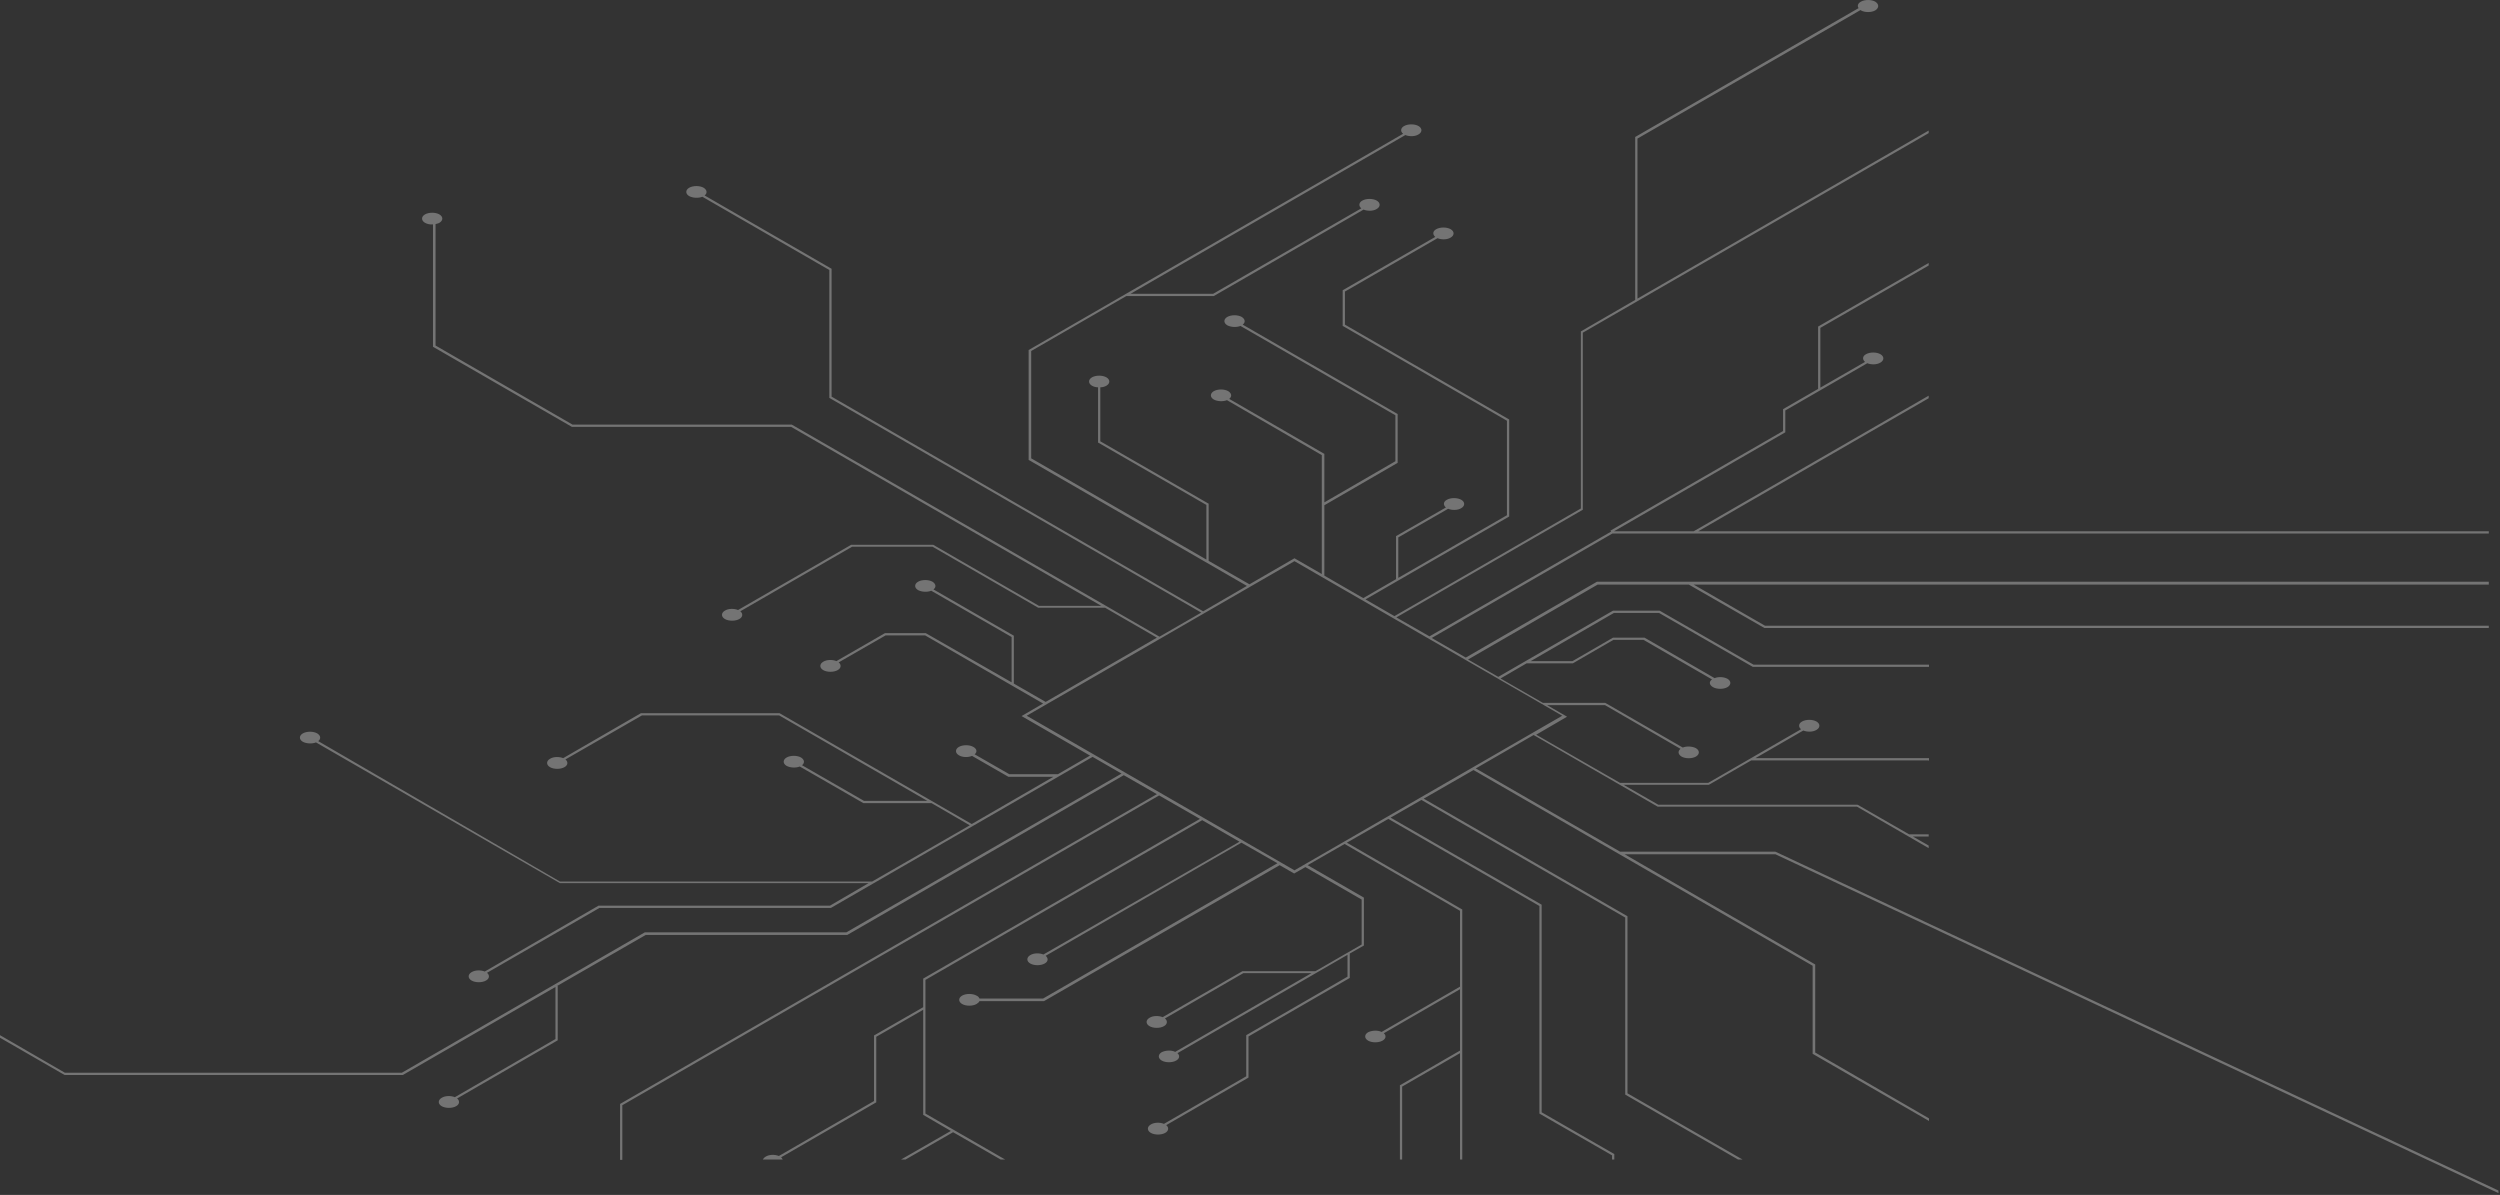 <?xml version="1.0" encoding="UTF-8"?> <svg xmlns="http://www.w3.org/2000/svg" width="1339" height="640" viewBox="0 0 1339 640" fill="none"><rect x="0" y="0" width="1339" height="640" fill="#333333" stroke="none"/> <path opacity="0.8" d="M1004.42 0.904C1002.35 -0.301 998.739 -0.301 996.673 0.904C995.123 1.764 994.607 3.141 995.468 4.346L875.812 73.365V160.629L846.716 177.496V272.333L746.859 329.992L731.364 321.042L808.323 276.636V224.656L807.978 224.484L720.345 173.882V156.154L769.929 127.582C771.995 128.443 775.094 128.443 776.988 127.238C779.054 126.033 779.054 123.968 776.988 122.763C774.922 121.558 771.307 121.558 769.241 122.763C767.347 123.796 767.175 125.517 768.724 126.894L719.14 155.465V174.57L719.484 174.742L807.117 225.345V275.947L748.925 309.51V287.824L775.611 272.505C777.677 273.366 780.776 273.366 782.67 272.161C784.736 270.956 784.736 268.891 782.67 267.686C780.604 266.481 776.988 266.481 774.922 267.686C773.028 268.718 772.856 270.44 774.406 271.817L747.72 287.135V310.199L730.159 320.354L709.327 308.306V270.612L748.581 247.892V221.73L748.236 221.558L665.596 173.882C667.146 172.677 666.974 170.956 665.08 169.751C663.014 168.546 659.398 168.546 657.332 169.751C655.266 170.956 655.266 173.021 657.332 174.226C659.226 175.259 662.325 175.431 664.391 174.57L747.376 222.419V247.032L709.327 269.063V243.073L708.982 242.901L658.365 213.641C659.915 212.436 659.743 210.715 657.849 209.51C655.783 208.305 652.167 208.305 650.101 209.51C648.035 210.715 648.035 212.78 650.101 213.985C651.995 215.018 655.094 215.19 657.16 214.329L707.949 243.761V307.445L693.315 299.011L669.212 312.953L647.347 300.388V269.751L647.002 269.579L589.326 236.36V207.445C590.532 207.445 591.737 207.1 592.598 206.584C594.664 205.379 594.664 203.314 592.598 202.109C590.532 200.904 586.916 200.904 584.85 202.109C582.784 203.314 582.784 205.379 584.85 206.584C585.711 207.1 586.916 207.445 588.121 207.445V237.049L588.466 237.221L646.141 270.44V299.7L552.311 245.483V187.995L603.272 158.563H649.929H650.101L730.331 112.264C732.397 113.124 735.496 113.124 737.39 111.919C739.456 110.715 739.456 108.649 737.39 107.444C735.324 106.24 731.708 106.24 729.642 107.444C727.749 108.477 727.576 110.37 729.126 111.575L649.757 157.358H605.51L752.713 72.332C754.779 73.193 757.878 73.193 759.771 71.988C761.837 70.783 761.837 68.718 759.771 67.513C757.705 66.308 754.09 66.308 752.024 67.513C750.13 68.546 749.958 70.439 751.508 71.644L550.933 187.479V246.343L551.278 246.515L667.834 313.813L644.42 327.411L445.395 212.436V143.933L445.051 143.761L377.389 104.69C378.939 103.486 378.767 101.764 376.873 100.56C374.807 99.355 371.191 99.355 369.125 100.56C367.059 101.764 367.059 103.83 369.125 105.035C371.019 106.067 374.118 106.24 376.184 105.379L444.19 144.622V213.125L444.534 213.297L643.387 328.099L621.005 341.008L424.047 227.41H306.629L233.286 185.069V120.009C233.975 119.837 234.835 119.665 235.352 119.32C237.418 118.116 237.418 116.05 235.352 114.845C233.286 113.641 229.67 113.641 227.604 114.845C225.538 116.05 225.538 118.116 227.604 119.32C228.809 120.009 230.359 120.353 231.908 120.181V185.758L232.253 185.93L306.284 228.615H423.702L589.843 324.485H556.443L499.8 291.782H456.069H455.897L395.295 326.722C393.229 325.861 390.13 325.861 388.236 327.066C386.17 328.271 386.17 330.337 388.236 331.541C390.302 332.746 393.917 332.746 395.983 331.541C397.877 330.509 398.049 328.615 396.5 327.411L456.414 292.815H499.456L556.098 325.517H591.909L619.628 341.524L560.058 375.948L543.014 366.137V340.491L499.972 315.707C501.521 314.502 501.349 312.781 499.456 311.576C497.39 310.371 493.774 310.371 491.708 311.576C489.642 312.781 489.642 314.846 491.708 316.051C493.602 317.083 496.701 317.256 498.767 316.395L541.809 341.18V365.449L495.84 339.115H474.147H473.975L447.978 354.089C445.912 353.228 442.813 353.228 440.919 354.433C438.853 355.638 438.853 357.703 440.919 358.908C442.985 360.113 446.6 360.113 448.666 358.908C450.56 357.875 450.732 355.982 449.183 354.777L474.319 340.319H495.496L558.681 376.808L547.146 383.521L583.817 404.691L566.601 414.674H540.603L522.009 404.003C523.559 402.798 523.215 401.077 521.321 400.044C519.255 398.839 515.639 398.839 513.573 400.044C511.507 401.249 511.507 403.314 513.573 404.519C515.467 405.724 518.566 405.724 520.632 404.863L540.087 416.051H564.19L520.46 441.352L417.504 381.972H343.473H343.3L301.636 406.068C299.57 405.208 296.471 405.208 294.577 406.413C292.511 407.617 292.511 409.683 294.577 410.888C296.643 412.092 300.259 412.092 302.325 410.888C304.219 409.855 304.391 407.962 302.841 406.757L343.817 383.177H417.332L496.701 428.96H462.784L429.556 409.855C431.105 408.65 430.933 406.929 429.039 405.724C426.973 404.519 423.358 404.519 421.292 405.724C419.226 406.929 419.226 408.994 421.292 410.199C423.186 411.232 426.285 411.404 428.351 410.543L462.44 430.165H498.939L519.427 442.041L467.088 472.161H299.914L170.445 396.946C171.995 395.741 171.822 394.02 169.928 392.815C167.862 391.61 164.247 391.61 162.181 392.815C160.115 394.02 160.115 396.085 162.181 397.29C164.075 398.323 167.174 398.495 169.24 397.634L299.914 473.022H465.194L444.534 485.07H320.747H320.574L259.627 520.354C257.561 519.494 254.462 519.494 252.568 520.698C250.502 521.903 250.502 523.969 252.568 525.174C254.634 526.378 258.25 526.378 260.316 525.174C262.21 524.141 262.382 522.248 260.832 521.043L321.091 486.275H444.879H445.051L585.195 405.38L600.69 414.33L453.315 499.356H345.539H345.366L215.208 574.571H34.778L0 554.434V555.81L34.605 575.776H215.553H215.725L297.504 528.616V556.499L243.616 587.652C241.55 586.792 238.451 586.792 236.557 587.996C234.491 589.201 234.491 591.267 236.557 592.472C238.623 593.676 242.238 593.676 244.304 592.472C246.198 591.439 246.37 589.546 244.821 588.341L298.709 557.187V528.1H298.365L345.883 500.733H453.659H453.831L601.895 415.19L619.628 425.345L332.109 591.267V621.215H333.315V591.955L620.833 426.034L642.698 438.598L494.463 524.141V539.459L468.121 554.606V589.718L417.16 619.15C415.094 618.289 411.995 618.289 410.101 619.494C409.24 620.01 408.896 620.527 408.552 621.043H419.226C419.054 620.699 418.709 620.182 418.365 619.838L469.326 590.406V555.294L494.463 540.836V597.119L509.269 605.725L482.583 621.043H484.994L510.474 606.413L535.955 621.043H538.365L495.668 596.43V524.829L643.903 439.287L663.875 450.819L558.853 511.232C556.787 510.371 553.688 510.371 551.794 511.576C549.728 512.781 549.728 514.847 551.794 516.051C553.86 517.256 557.476 517.256 559.542 516.051C561.436 515.019 561.608 513.297 560.058 511.921L664.908 451.335L684.19 462.351L558.681 534.812H524.592C524.42 534.296 523.903 533.607 523.042 533.263C520.976 532.058 517.361 532.058 515.295 533.263C513.229 534.468 513.229 536.533 515.295 537.738C517.361 538.943 520.976 538.943 523.042 537.738C523.903 537.222 524.42 536.705 524.592 536.189H559.025H559.197L685.396 463.383L693.143 467.858L699.169 464.416L729.298 481.8V505.896L704.506 520.182H665.596H665.424L622.727 544.795C620.661 543.934 617.562 543.934 615.668 545.139C613.602 546.344 613.602 548.409 615.668 549.614C617.734 550.819 621.35 550.819 623.416 549.614C625.309 548.582 625.482 546.688 623.932 545.483L665.941 521.215H702.44L629.441 563.384C627.375 562.351 624.276 562.523 622.21 563.556C620.144 564.761 620.144 566.826 622.21 568.031C624.276 569.236 627.892 569.236 629.958 568.031C631.852 566.998 632.024 565.277 630.646 564.072L721.723 511.404V523.108L667.49 554.434V576.465L623.416 601.938C621.35 601.077 618.251 601.077 616.357 602.282C614.291 603.487 614.291 605.552 616.357 606.757C618.423 607.962 622.038 607.962 624.104 606.757C625.998 605.725 626.17 603.831 624.621 602.626L668.695 577.153V555.122L722.928 523.797V510.716L730.503 506.413V480.767L700.374 463.383L720.173 452.024L781.981 487.824V528.444L739.972 552.712C737.906 551.68 734.807 551.852 732.741 552.885C730.675 554.089 730.675 556.155 732.741 557.359C734.807 558.564 738.423 558.564 740.489 557.359C742.383 556.327 742.555 554.606 741.177 553.401L781.981 529.821V562.695L749.786 581.284V621.043H750.991V581.972L781.981 564.072V621.043H783.186V487.136L721.378 451.335L743.588 438.598L824.506 485.242V596.43L863.416 618.805V621.043H864.621V618.117L825.711 595.742V484.554L744.793 437.91L761.321 428.444L870.475 491.439V586.275L930.905 621.043H933.315L871.68 585.587V490.75L762.526 427.755L789.212 412.437L970.848 517.256V564.416L1033.17 600.389V599.012L972.225 563.728V516.568L870.13 457.531H950.876L1338.17 639.036V637.659L950.876 456.154H867.72L790.417 411.576L821.407 393.676L887.864 432.058H994.607L1033 454.261V452.884L1024.56 448.065H1033V446.86H1022.5L994.951 431.025H888.208L869.614 420.354H915.066H915.238L937.964 407.273H1032.83L1033.17 407.445V406.068H940.202L965.855 391.266C967.921 392.127 971.02 392.127 972.914 390.922C974.98 389.717 974.98 387.652 972.914 386.447C970.848 385.242 967.232 385.242 965.166 386.447C963.272 387.48 963.1 389.373 964.65 390.578L914.894 419.321H867.72L822.784 393.504L839.312 383.865L828.638 377.669H859.628L900.087 401.077C898.538 402.282 898.71 404.003 900.604 405.208C902.67 406.412 906.285 406.412 908.351 405.208C910.417 404.003 910.417 401.937 908.351 400.733C906.457 399.7 903.359 399.528 901.293 400.388L859.8 376.464H826.4L803.674 363.383L817.62 355.294H842.411L864.104 342.729H880.288L916.96 363.899C915.238 365.104 915.41 366.825 917.476 368.03C919.542 369.235 923.158 369.235 925.224 368.03C927.29 366.825 927.29 364.76 925.224 363.555C923.33 362.523 920.403 362.35 918.337 363.211L880.805 341.524H863.932L842.239 354.089H819.858L864.449 328.271H888.552L938.825 357.187H1033.17V355.982H939.169L888.896 327.066H864.104H863.932L802.469 362.523L786.285 353.228L855.668 313.125H904.564L945.023 336.361H1333V335.156H945.367L907.146 313.125H1333V311.576H855.496H855.324L785.08 352.195L766.83 341.696L863.588 285.758H1333V284.553H909.557L1033 213.297V211.92L907.146 284.553H864.449L956.214 231.541V219.837L1000.12 194.536C1002.18 195.396 1005.28 195.396 1007.17 194.192C1009.24 192.987 1009.24 190.921 1007.17 189.717C1005.11 188.512 1001.49 188.512 999.427 189.717C997.534 190.749 997.362 192.47 998.911 193.847L974.98 207.617V175.603L1033 142.212V140.835L973.775 174.914V208.305L955.009 219.149V230.853L862.555 284.209L862.899 284.725L765.625 340.836L747.892 330.681L847.749 273.021V178.185L1033 71.3V69.923L877.017 159.94V74.226L996.501 5.379L996.673 5.551C998.739 6.756 1002.35 6.756 1004.42 5.551C1006.49 4.174 1006.49 2.281 1004.42 0.904ZM836.73 383.349L693.315 466.137L549.9 383.349L693.315 300.56L836.73 383.349Z" fill="white" fill-opacity="0.4"></path> </svg> 
